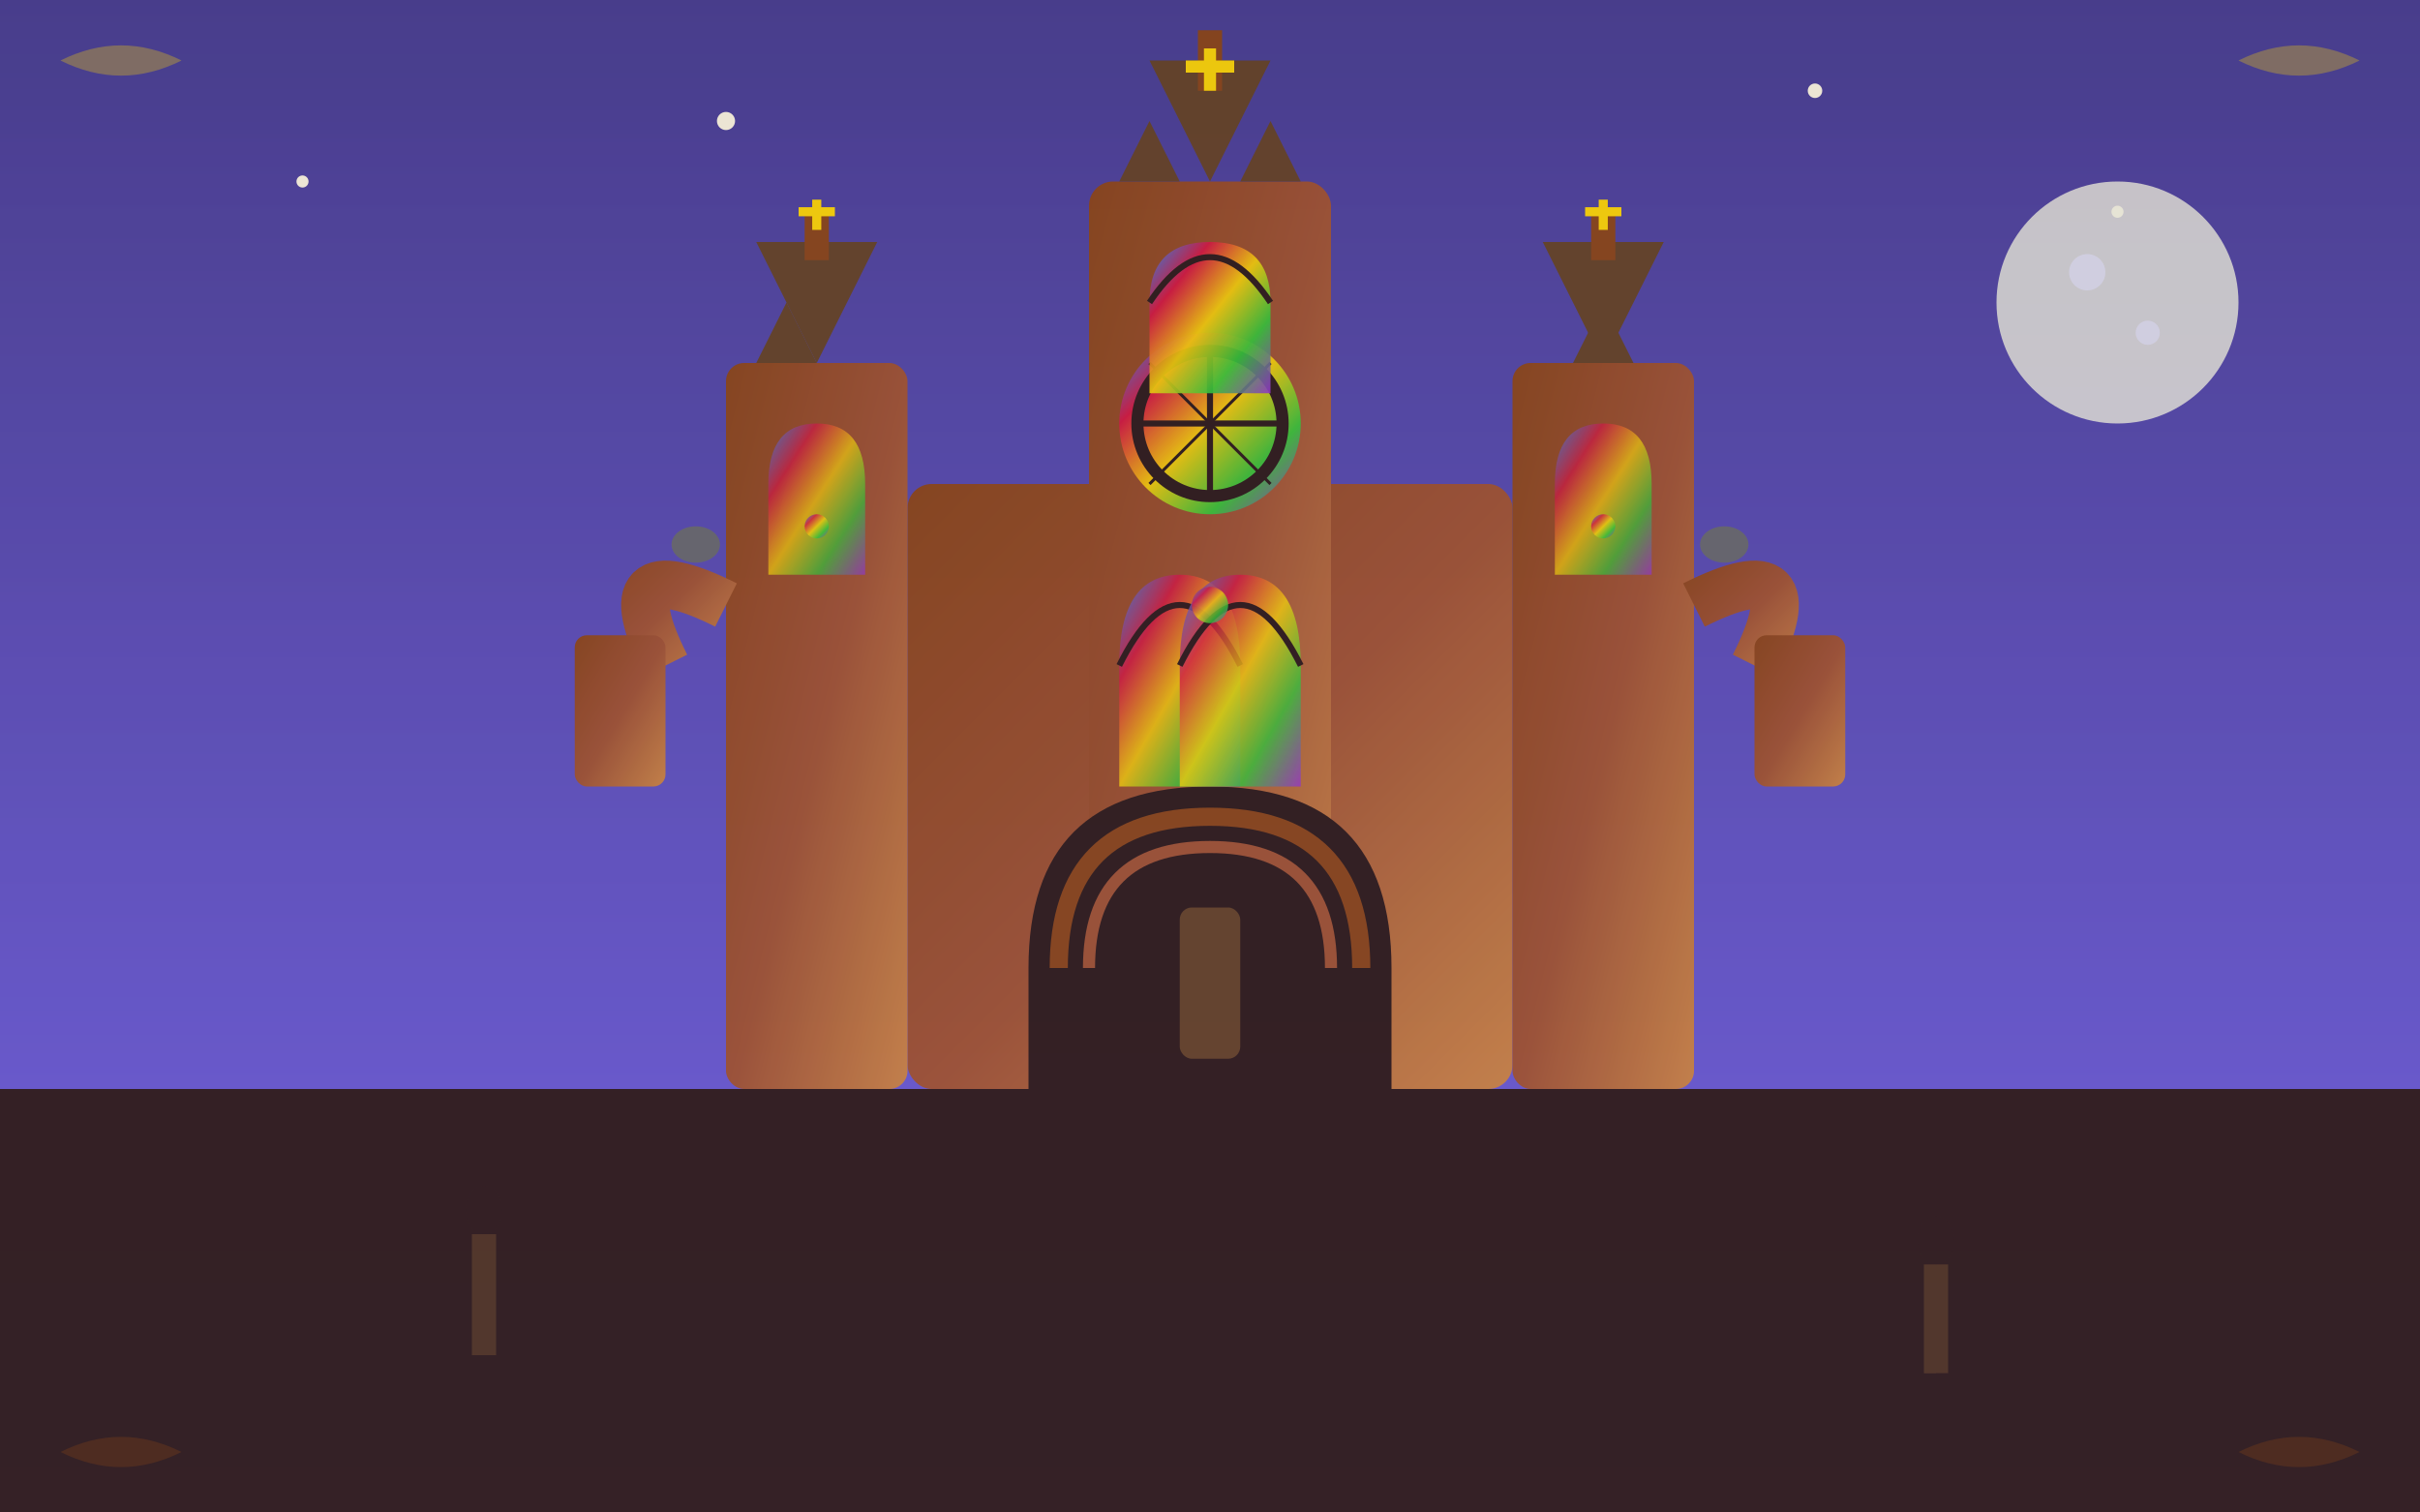 <svg width="400" height="250" viewBox="0 0 400 250" fill="none" xmlns="http://www.w3.org/2000/svg">
  <defs>
    <linearGradient id="gothicGrad" x1="0%" y1="0%" x2="100%" y2="100%">
      <stop offset="0%" style="stop-color:#8B4513"/>
      <stop offset="50%" style="stop-color:#A0522D"/>
      <stop offset="100%" style="stop-color:#CD853F"/>
    </linearGradient>
    <linearGradient id="skyGothicGrad" x1="0%" y1="0%" x2="0%" y2="100%">
      <stop offset="0%" style="stop-color:#483D8B"/>
      <stop offset="100%" style="stop-color:#6A5ACD"/>
    </linearGradient>
    <linearGradient id="stainedGlass" x1="0%" y1="0%" x2="100%" y2="100%">
      <stop offset="0%" style="stop-color:#1E90FF"/>
      <stop offset="25%" style="stop-color:#DC143C"/>
      <stop offset="50%" style="stop-color:#FFD700"/>
      <stop offset="75%" style="stop-color:#32CD32"/>
      <stop offset="100%" style="stop-color:#9932CC"/>
    </linearGradient>
    <filter id="gothicShadow" x="-20%" y="-20%" width="140%" height="140%">
      <feDropShadow dx="4" dy="4" stdDeviation="4" flood-color="#2F1B14" flood-opacity="0.5"/>
    </filter>
  </defs>
  
  <!-- Night sky background -->
  <rect width="400" height="180" fill="url(#skyGothicGrad)"/>
  
  <!-- Stars -->
  <circle cx="50" cy="30" r="1" fill="#FFF8DC"/>
  <circle cx="120" cy="20" r="1.5" fill="#FFF8DC"/>
  <circle cx="200" cy="25" r="1" fill="#FFF8DC"/>
  <circle cx="300" cy="15" r="1.2" fill="#FFF8DC"/>
  <circle cx="350" cy="35" r="1" fill="#FFF8DC"/>
  
  <!-- Moon -->
  <circle cx="350" cy="50" r="20" fill="#F5F5DC" opacity="0.8"/>
  <circle cx="345" cy="45" r="3" fill="#E6E6FA" opacity="0.6"/>
  <circle cx="355" cy="55" r="2" fill="#E6E6FA" opacity="0.6"/>
  
  <!-- Ground -->
  <rect y="180" width="400" height="70" fill="#2F1B14"/>
  
  <!-- Gothic Cathedral (St. Vitus style) -->
  <g filter="url(#gothicShadow)">
    <!-- Main nave -->
    <rect x="150" y="80" width="100" height="100" fill="url(#gothicGrad)" rx="4"/>
    
    <!-- Central tower -->
    <rect x="180" y="30" width="40" height="150" fill="url(#gothicGrad)" rx="4"/>
    
    <!-- Side towers -->
    <rect x="120" y="60" width="30" height="120" fill="url(#gothicGrad)" rx="3"/>
    <rect x="250" y="60" width="30" height="120" fill="url(#gothicGrad)" rx="3"/>
    
    <!-- Gothic spires -->
    <polygon points="200,30 190,10 210,10" fill="#654321"/>
    <polygon points="135,60 125,40 145,40" fill="#654321"/>
    <polygon points="265,60 255,40 275,40" fill="#654321"/>
    
    <!-- Spire details -->
    <rect x="198" y="5" width="4" height="10" fill="#8B4513"/>
    <rect x="133" y="35" width="4" height="8" fill="#8B4513"/>
    <rect x="263" y="35" width="4" height="8" fill="#8B4513"/>
    
    <!-- Flying buttresses -->
    <path d="M 120 100 Q 100 90 110 110" stroke="url(#gothicGrad)" stroke-width="8" fill="none"/>
    <path d="M 280 100 Q 300 90 290 110" stroke="url(#gothicGrad)" stroke-width="8" fill="none"/>
    <rect x="95" y="105" width="15" height="25" fill="url(#gothicGrad)" rx="2"/>
    <rect x="290" y="105" width="15" height="25" fill="url(#gothicGrad)" rx="2"/>
    
    <!-- Main portal (Gothic arch) -->
    <path d="M 170 160 Q 170 130 200 130 Q 230 130 230 160 L 230 180 L 170 180 Z" fill="#2F1B14"/>
    
    <!-- Portal details -->
    <path d="M 175 160 Q 175 135 200 135 Q 225 135 225 160" fill="none" stroke="#8B4513" stroke-width="3"/>
    <path d="M 180 160 Q 180 140 200 140 Q 220 140 220 160" fill="none" stroke="#A0522D" stroke-width="2"/>
    <rect x="195" y="150" width="10" height="25" fill="#654321" rx="2"/>
    
    <!-- Gothic windows -->
    <!-- Rose window -->
    <circle cx="200" cy="70" r="15" fill="url(#stainedGlass)" opacity="0.9"/>
    <circle cx="200" cy="70" r="12" fill="none" stroke="#2F1B14" stroke-width="2"/>
    <line x1="188" y1="70" x2="212" y2="70" stroke="#2F1B14" stroke-width="1"/>
    <line x1="200" y1="58" x2="200" y2="82" stroke="#2F1B14" stroke-width="1"/>
    <line x1="190" y1="60" x2="210" y2="80" stroke="#2F1B14" stroke-width="0.5"/>
    <line x1="190" y1="80" x2="210" y2="60" stroke="#2F1B14" stroke-width="0.5"/>
    
    <!-- Pointed arch windows -->
    <path d="M 185 110 Q 185 95 195 95 Q 205 95 205 110 L 205 130 L 185 130 Z" fill="url(#stainedGlass)" opacity="0.8"/>
    <path d="M 185 110 Q 195 90 205 110" fill="none" stroke="#2F1B14" stroke-width="1"/>
    
    <path d="M 195 110 Q 195 95 205 95 Q 215 95 215 110 L 215 130 L 195 130 Z" fill="url(#stainedGlass)" opacity="0.8"/>
    <path d="M 195 110 Q 205 90 215 110" fill="none" stroke="#2F1B14" stroke-width="1"/>
    
    <!-- Tower windows -->
    <path d="M 127 80 Q 127 70 135 70 Q 143 70 143 80 L 143 95 L 127 95 Z" fill="url(#stainedGlass)" opacity="0.7"/>
    <path d="M 257 80 Q 257 70 265 70 Q 273 70 273 80 L 273 95 L 257 95 Z" fill="url(#stainedGlass)" opacity="0.7"/>
    
    <!-- Central tower window -->
    <path d="M 190 50 Q 190 40 200 40 Q 210 40 210 50 L 210 65 L 190 65 Z" fill="url(#stainedGlass)" opacity="0.9"/>
    <path d="M 190 50 Q 200 35 210 50" fill="none" stroke="#2F1B14" stroke-width="1"/>
    
    <!-- Gothic tracery details -->
    <circle cx="200" cy="100" r="3" fill="url(#stainedGlass)" opacity="0.8"/>
    <circle cx="135" cy="87" r="2" fill="url(#stainedGlass)" opacity="0.8"/>
    <circle cx="265" cy="87" r="2" fill="url(#stainedGlass)" opacity="0.8"/>
    
    <!-- Pinnacles -->
    <polygon points="125,60 130,50 135,60" fill="#654321"/>
    <polygon points="260,60 265,50 270,60" fill="#654321"/>
    <polygon points="185,30 190,20 195,30" fill="#654321"/>
    <polygon points="205,30 210,20 215,30" fill="#654321"/>
    
    <!-- Gargoyles -->
    <ellipse cx="115" cy="90" rx="4" ry="3" fill="#696969"/>
    <ellipse cx="285" cy="90" rx="4" ry="3" fill="#696969"/>
  </g>
  
  <!-- Gothic crosses -->
  <line x1="200" y1="8" x2="200" y2="15" stroke="#FFD700" stroke-width="2"/>
  <line x1="196" y1="11" x2="204" y2="11" stroke="#FFD700" stroke-width="2"/>
  
  <line x1="135" y1="33" x2="135" y2="38" stroke="#FFD700" stroke-width="1.5"/>
  <line x1="132" y1="35" x2="138" y2="35" stroke="#FFD700" stroke-width="1.5"/>
  
  <line x1="265" y1="33" x2="265" y2="38" stroke="#FFD700" stroke-width="1.5"/>
  <line x1="262" y1="35" x2="268" y2="35" stroke="#FFD700" stroke-width="1.5"/>
  
  <!-- Monks/pilgrims silhouettes -->
  <g opacity="0.6">
    <ellipse cx="80" cy="200" rx="3" ry="4" fill="#2F1B14"/>
    <rect x="78" y="204" width="4" height="20" fill="#654321"/>
    <rect x="76" y="224" width="2" height="12" fill="#2F1B14"/>
    <rect x="80" y="224" width="2" height="12" fill="#2F1B14"/>
    
    <ellipse cx="320" cy="205" rx="3" ry="4" fill="#2F1B14"/>
    <rect x="318" y="209" width="4" height="18" fill="#654321"/>
    <rect x="316" y="227" width="2" height="10" fill="#2F1B14"/>
    <rect x="320" y="227" width="2" height="10" fill="#2F1B14"/>
  </g>
  
  <!-- Atmospheric effects -->
  <rect width="400" height="250" fill="url(#skyGothicGrad)" opacity="0.1"/>
  
  <!-- Gothic decorative elements in corners -->
  <g opacity="0.3">
    <path d="M 10 10 Q 20 5 30 10 Q 20 15 10 10" fill="#FFD700"/>
    <path d="M 370 10 Q 380 5 390 10 Q 380 15 370 10" fill="#FFD700"/>
    <path d="M 10 240 Q 20 235 30 240 Q 20 245 10 240" fill="#8B4513"/>
    <path d="M 370 240 Q 380 235 390 240 Q 380 245 370 240" fill="#8B4513"/>
  </g>
</svg>

